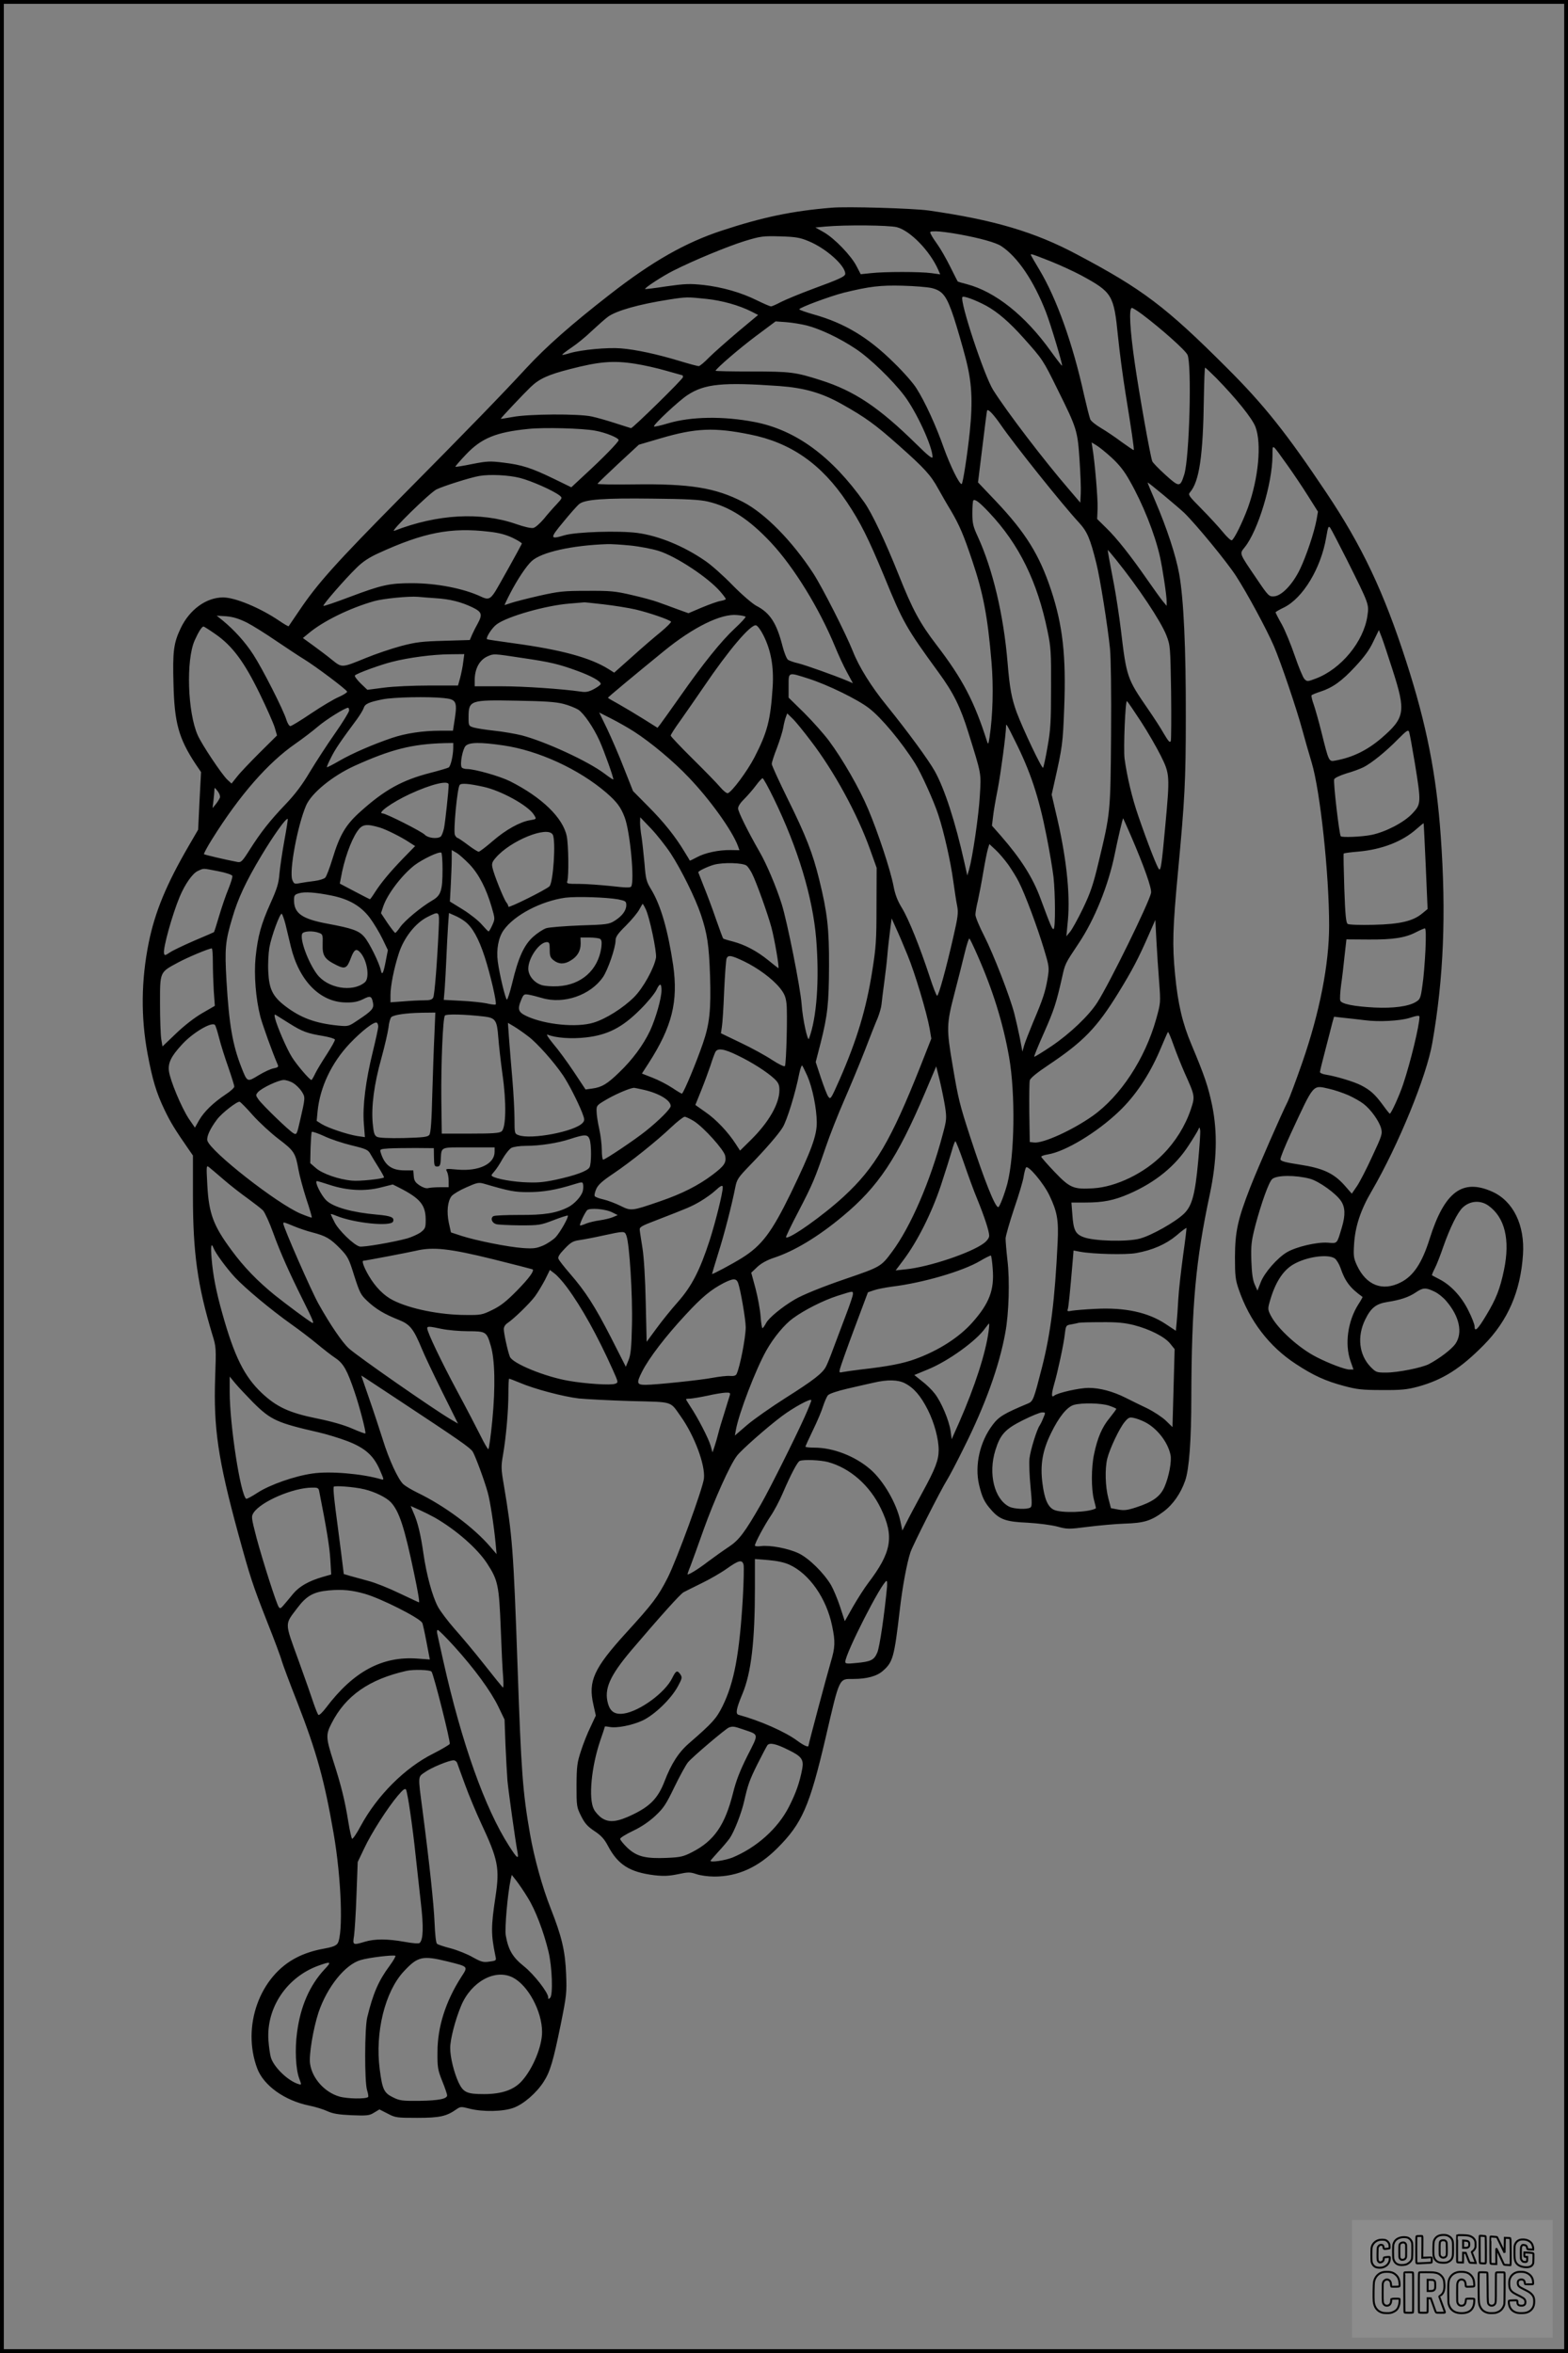 <?xml version="1.0" encoding="UTF-8"?>
<svg xmlns="http://www.w3.org/2000/svg" version="1.0" width="1024pt" height="1536pt" viewBox="0 0 1024 1536" preserveAspectRatio="xMidYMid meet">
  <rect x="0" y="0" width="1024" height="1536" fill="#808080" stroke="none"/>
  <g transform="translate(0.00 0.00) scale(1)">
    <g transform="translate(0,1536) scale(0.1,-0.1)" fill="#000000" stroke="none">
      <path d="M5430 14004 c-256 -21 -451 -62 -715 -149 -238 -78 -455 -201 -731 -416 -256 -199 -417 -342 -546 -481 -157 -170 -372 -392 -824 -848 -419 -424 -540 -558 -659 -735 -37 -55 -69 -102 -70 -103 -2 -2 -30 14 -62 36 -124 84 -287 152 -366 152 -110 0 -219 -79 -277 -201 -46 -97 -53 -150 -47 -363 6 -255 34 -356 144 -523 l36 -53 -10 -188 -9 -188 -61 -105 c-145 -249 -221 -431 -262 -634 -49 -243 -52 -485 -7 -725 32 -170 56 -251 111 -366 39 -81 67 -127 158 -258 l27 -39 0 -261 c0 -374 30 -587 126 -906 26 -83 26 -88 19 -285 -11 -326 19 -533 149 -1010 80 -292 95 -338 190 -580 47 -118 90 -233 96 -257 7 -24 52 -145 101 -269 127 -326 178 -511 238 -859 51 -295 63 -655 26 -716 -11 -16 -34 -25 -102 -37 -55 -10 -116 -30 -161 -53 -246 -121 -365 -452 -262 -727 42 -111 178 -209 339 -242 41 -8 95 -25 120 -37 36 -16 71 -22 158 -26 101 -4 116 -2 146 17 l35 21 53 -27 c51 -27 60 -28 194 -28 147 0 191 10 256 56 26 18 31 18 85 4 86 -22 221 -20 289 6 65 24 149 97 195 169 43 66 63 136 112 375 38 189 40 207 35 330 -6 149 -28 243 -101 428 -54 136 -108 331 -135 487 -47 270 -57 397 -81 1090 -27 770 -34 853 -90 1188 -18 104 -18 121 -5 195 20 116 35 286 35 400 0 53 2 97 5 97 3 0 33 -11 66 -25 100 -43 288 -92 389 -104 52 -5 207 -13 343 -17 278 -7 251 1 322 -99 90 -126 162 -319 152 -407 -8 -67 -177 -529 -237 -648 -63 -123 -95 -166 -273 -361 -209 -230 -247 -313 -212 -466 l16 -72 -34 -73 c-20 -40 -48 -111 -63 -158 -25 -76 -28 -99 -29 -225 0 -136 1 -142 30 -200 24 -48 42 -68 87 -98 44 -29 65 -52 89 -98 65 -122 141 -170 300 -190 62 -7 94 -6 154 6 70 15 81 15 123 1 25 -9 78 -16 117 -16 153 0 286 60 412 186 161 161 210 273 314 717 94 404 86 387 183 387 86 0 153 18 192 53 65 57 74 88 110 397 17 149 46 306 70 378 16 47 197 405 241 475 13 21 62 113 107 205 140 279 232 535 271 751 24 127 30 346 14 476 -7 61 -12 124 -12 141 1 17 26 105 56 195 31 90 59 184 62 209 4 25 11 51 15 58 11 22 116 -102 154 -183 50 -105 60 -159 53 -304 -18 -375 -45 -592 -102 -816 -54 -211 -58 -223 -92 -237 -156 -65 -191 -86 -231 -140 -83 -110 -118 -263 -88 -391 19 -80 35 -114 78 -162 55 -64 97 -79 238 -85 71 -4 155 -15 194 -25 66 -18 74 -18 200 -2 72 9 181 19 241 21 126 4 172 18 253 78 62 46 113 119 142 203 26 75 40 263 40 545 2 600 28 889 121 1325 46 219 51 401 15 579 -26 123 -48 190 -135 397 -59 139 -89 268 -107 457 -19 195 -16 300 20 682 43 459 50 584 50 1000 1 451 -14 771 -43 932 -22 123 -81 301 -156 476 -29 67 -52 122 -50 122 7 0 193 -155 239 -198 76 -74 278 -319 338 -412 72 -111 199 -346 247 -457 46 -107 149 -411 186 -548 15 -55 42 -151 61 -213 56 -186 114 -728 114 -1064 0 -253 -62 -568 -176 -896 -41 -118 -84 -232 -94 -252 -42 -83 -195 -433 -245 -560 -82 -211 -99 -289 -100 -455 0 -122 3 -149 24 -210 70 -206 200 -376 374 -489 114 -75 193 -111 313 -143 85 -23 120 -27 249 -27 127 -1 163 3 235 22 163 45 278 118 430 272 158 160 240 350 256 590 13 193 -64 350 -201 411 -195 87 -312 -1 -409 -309 -49 -156 -105 -241 -188 -283 -119 -61 -225 -20 -286 110 -22 48 -24 62 -19 140 7 114 42 222 115 346 174 299 359 751 396 968 74 423 91 843 55 1347 -28 401 -93 732 -225 1140 -147 456 -288 754 -523 1105 -259 387 -406 572 -650 815 -397 397 -549 512 -976 738 -279 149 -546 227 -971 288 -103 14 -532 27 -634 18z m427 -127 c88 -23 217 -156 271 -280 l12 -28 -57 8 c-73 10 -307 10 -395 0 l-67 -7 -27 52 c-35 69 -144 182 -214 222 l-55 31 65 6 c134 12 414 9 467 -4z m409 -47 c132 -24 237 -53 272 -76 107 -70 213 -226 293 -432 32 -83 110 -344 105 -349 -2 -2 -35 41 -74 95 -166 232 -362 388 -548 437 -32 8 -58 16 -59 17 -2 2 -24 46 -50 98 -26 52 -62 115 -80 140 -18 25 -38 55 -44 68 -11 21 -10 22 32 22 24 0 93 -9 153 -20z m-986 -44 c113 -46 240 -159 240 -213 0 -18 -38 -35 -212 -99 -84 -31 -177 -70 -207 -85 -30 -16 -59 -29 -66 -29 -7 0 -48 18 -91 39 -102 51 -227 87 -352 101 -87 9 -118 8 -238 -9 -76 -12 -139 -19 -141 -18 -6 7 116 86 184 120 134 68 358 160 468 194 103 31 117 33 230 30 102 -3 130 -8 185 -31z m1582 -132 c62 -25 151 -66 198 -91 204 -111 214 -127 241 -397 10 -100 32 -266 49 -371 39 -240 58 -369 54 -373 -1 -2 -36 22 -78 52 -41 31 -102 72 -136 92 -34 20 -65 45 -70 57 -5 12 -23 83 -40 157 -74 337 -179 630 -292 819 -64 108 -61 101 -50 101 6 0 61 -21 124 -46z m-779 -174 c74 -18 99 -51 146 -192 22 -68 56 -185 76 -262 42 -159 49 -280 28 -487 -15 -143 -45 -339 -53 -339 -16 0 -74 119 -116 235 -52 148 -123 302 -179 390 -20 33 -86 108 -146 166 -167 166 -324 260 -524 316 -52 15 -95 30 -95 34 0 11 202 86 293 109 165 40 236 49 382 45 77 -2 161 -9 188 -15z m358 -116 c76 -42 152 -108 244 -211 124 -139 126 -141 221 -334 127 -256 131 -268 144 -460 6 -90 10 -190 8 -222 l-3 -58 -76 89 c-163 189 -404 505 -493 646 -58 92 -219 577 -201 607 7 10 87 -20 156 -57z m-1829 45 c105 -11 214 -42 294 -82 l45 -23 -133 -111 c-73 -62 -158 -137 -188 -167 -30 -31 -60 -56 -67 -56 -7 0 -64 15 -126 34 -146 44 -283 74 -383 82 -87 7 -257 -9 -332 -31 -25 -8 -48 -13 -50 -11 -2 3 25 23 60 47 35 23 95 72 133 109 39 36 86 78 105 92 55 40 202 82 402 113 109 17 119 17 240 4z m2847 -101 c125 -94 281 -233 296 -264 29 -62 13 -671 -21 -781 -27 -85 -32 -85 -123 -3 -44 40 -83 80 -86 89 -13 33 -85 438 -114 639 -32 220 -40 362 -19 362 6 0 36 -19 67 -42z m-2189 -73 c88 -23 215 -83 318 -152 93 -61 241 -205 317 -305 81 -107 185 -334 185 -401 0 -15 -29 8 -107 85 -243 239 -403 346 -623 416 -166 53 -198 57 -452 57 -131 0 -237 2 -235 5 10 20 154 144 262 225 l130 97 70 -5 c39 -3 99 -13 135 -22z m-1120 -250 c52 -8 142 -28 200 -45 58 -16 106 -30 107 -30 2 0 3 -6 3 -12 0 -13 -327 -333 -339 -333 -3 1 -49 15 -101 32 -52 17 -122 37 -155 44 -83 19 -415 17 -517 -3 -43 -8 -78 -13 -78 -12 0 5 151 165 195 207 57 55 115 81 255 117 193 50 285 58 430 35z m3792 -92 c131 -134 236 -264 257 -320 41 -108 20 -334 -49 -526 -36 -98 -91 -209 -106 -214 -6 -2 -32 22 -58 54 -26 32 -88 99 -138 150 -85 86 -91 93 -76 110 60 70 85 237 90 615 2 109 5 198 8 198 3 0 35 -30 72 -67z m-2852 -53 c162 -12 275 -44 404 -116 157 -88 221 -134 376 -272 168 -149 208 -193 257 -282 20 -36 57 -101 84 -145 55 -94 82 -157 138 -324 72 -213 101 -364 126 -661 14 -162 9 -350 -13 -495 -7 -44 -9 -47 -16 -25 -83 261 -159 407 -330 630 -108 141 -156 229 -246 455 -90 225 -175 404 -225 475 -213 301 -448 473 -716 525 -207 40 -418 36 -568 -9 -46 -14 -87 -23 -90 -20 -8 9 163 169 219 205 112 74 232 85 600 59z m1447 -255 c86 -125 398 -516 509 -636 54 -59 73 -102 114 -267 24 -95 74 -409 89 -557 6 -59 9 -289 7 -560 -4 -513 -4 -510 -81 -831 -36 -151 -54 -203 -103 -305 -33 -68 -71 -137 -84 -152 l-24 -29 10 104 c16 179 -11 423 -80 709 l-26 112 17 76 c54 239 56 258 65 494 13 337 -10 537 -86 766 -76 229 -166 374 -360 579 l-117 123 28 227 c15 125 29 233 31 241 5 16 41 -22 91 -94z m-2652 -36 c69 -12 155 -47 155 -62 0 -12 -102 -117 -222 -227 l-87 -81 -113 55 c-146 71 -211 92 -330 106 -88 11 -106 10 -204 -9 -58 -12 -108 -20 -110 -18 -2 2 29 38 69 80 101 107 197 146 407 167 104 11 353 4 435 -11z m1012 -25 c267 -53 468 -193 634 -442 89 -133 140 -236 244 -486 122 -299 144 -337 354 -625 98 -134 143 -225 196 -396 85 -273 83 -259 74 -407 -7 -132 -48 -406 -70 -483 l-12 -40 -19 85 c-59 265 -130 483 -194 597 -41 73 -174 255 -314 428 -101 124 -181 253 -220 353 -45 113 -200 419 -260 511 -138 211 -314 390 -459 465 -179 92 -345 119 -709 114 -133 -2 -241 0 -240 4 2 4 63 63 136 131 l134 124 143 42 c228 67 350 72 582 25z m2362 -151 c49 -45 83 -87 119 -152 85 -149 163 -344 197 -494 17 -76 45 -259 44 -297 l0 -25 -25 30 c-14 17 -59 80 -101 140 -110 158 -199 271 -268 338 l-60 59 3 70 c2 62 -18 304 -34 396 l-5 34 31 -19 c17 -10 62 -46 99 -80z m1151 -53 c37 -52 97 -141 132 -197 l65 -103 -9 -52 c-15 -82 -66 -235 -108 -323 -48 -100 -121 -176 -171 -178 -31 -2 -37 3 -111 113 -119 175 -114 163 -79 208 87 108 180 416 181 597 1 81 -9 87 100 -65z m-5014 -80 c74 -19 215 -81 259 -115 18 -15 18 -16 -21 -58 -22 -23 -60 -66 -83 -95 -24 -28 -54 -55 -67 -58 -14 -4 -59 6 -113 25 -233 81 -515 65 -796 -44 -37 -14 229 246 275 270 42 21 221 78 280 88 68 12 192 6 266 -13z m1226 -154 c143 -33 270 -115 414 -269 149 -160 314 -427 419 -682 20 -49 54 -123 76 -163 l39 -72 -37 16 c-86 36 -272 102 -320 114 -28 6 -58 17 -67 23 -9 7 -25 47 -36 90 -38 149 -81 216 -170 262 -25 13 -94 72 -155 134 -60 62 -141 134 -180 160 -139 96 -302 163 -442 182 -122 16 -400 7 -476 -15 -97 -29 -98 -21 -8 87 44 54 91 107 104 117 37 30 161 39 477 35 221 -2 312 -7 362 -19z m1839 -73 c194 -206 314 -450 380 -773 22 -104 24 -139 23 -370 0 -219 -3 -274 -23 -385 -12 -71 -26 -133 -29 -137 -8 -8 -131 251 -173 363 -33 92 -45 155 -59 324 -26 312 -97 609 -194 821 -31 67 -36 87 -36 154 0 42 3 80 6 83 11 11 39 -10 105 -80z m2338 -313 c143 -287 142 -284 131 -360 -24 -168 -172 -348 -338 -410 -53 -20 -56 -20 -73 -3 -10 10 -38 78 -63 151 -25 73 -63 166 -85 206 -23 40 -41 76 -41 79 0 2 24 17 54 31 125 61 243 257 277 459 12 70 15 77 27 60 7 -10 57 -106 111 -213z m-5604 189 c64 -7 108 -19 153 -40 35 -17 62 -34 60 -38 -11 -24 -155 -283 -175 -314 -31 -48 -46 -54 -91 -32 -112 53 -289 88 -452 88 -146 0 -197 -11 -404 -89 -93 -35 -171 -62 -174 -59 -6 6 141 175 215 247 41 41 82 68 143 96 296 136 474 171 725 141z m921 -90 c60 -6 143 -22 185 -35 115 -36 325 -175 403 -266 20 -23 36 -45 36 -48 0 -4 -16 -10 -35 -13 -19 -3 -74 -23 -122 -43 l-87 -37 -75 27 c-42 16 -98 36 -126 46 -27 10 -104 31 -170 46 -107 25 -139 28 -290 27 -154 0 -183 -3 -313 -32 -78 -18 -161 -39 -184 -47 -22 -7 -42 -14 -43 -14 -1 0 15 35 37 77 46 89 105 178 140 210 62 58 261 103 494 111 22 1 90 -3 150 -9z m3171 -91 c149 -185 294 -403 330 -495 26 -67 26 -74 31 -370 2 -166 1 -310 -2 -320 -6 -14 -15 -3 -45 47 -20 36 -67 108 -103 160 -138 200 -141 209 -178 519 -11 90 -31 221 -44 290 -30 157 -44 231 -41 231 1 0 24 -28 52 -62z m-4442 -253 c96 -6 168 -25 241 -60 61 -30 66 -46 34 -105 -11 -19 -27 -51 -36 -71 l-16 -37 -167 -5 c-143 -4 -182 -8 -281 -34 -63 -17 -167 -52 -230 -78 -159 -65 -156 -65 -221 -13 -29 24 -85 66 -122 93 l-69 50 34 28 c95 81 270 167 432 213 62 17 225 33 286 28 19 -2 71 -6 115 -9z m1096 -40 c69 -8 164 -23 211 -34 85 -20 217 -65 230 -79 3 -4 -26 -33 -65 -66 -40 -32 -125 -105 -189 -163 l-117 -104 -38 24 c-121 75 -310 126 -620 168 -93 13 -170 24 -172 26 -11 8 31 74 62 97 69 52 322 124 477 136 52 4 95 8 95 8 0 1 57 -5 126 -13z m928 -81 c3 -3 -29 -38 -71 -77 -89 -83 -205 -227 -359 -447 -60 -85 -117 -165 -127 -178 l-18 -23 -89 56 c-50 31 -123 75 -162 97 -40 22 -73 41 -73 43 0 4 177 151 366 305 191 156 374 246 478 235 27 -2 51 -7 55 -11z m-3257 -38 c39 -20 125 -74 192 -120 67 -45 148 -99 181 -119 74 -45 278 -198 282 -212 1 -5 -23 -21 -55 -35 -31 -13 -113 -62 -180 -107 -68 -46 -129 -83 -136 -83 -7 0 -18 18 -25 39 -18 63 -158 338 -217 428 -53 82 -123 159 -199 222 l-40 32 63 -4 c45 -4 81 -15 134 -41z m3374 -84 c49 -98 68 -204 60 -336 -14 -216 -34 -295 -119 -460 -48 -92 -147 -225 -174 -234 -7 -2 -30 16 -50 40 -20 24 -101 107 -180 185 -79 78 -143 146 -143 151 0 6 28 50 63 98 35 49 103 148 152 219 164 242 307 410 342 403 10 -2 31 -30 49 -66z m-3577 7 c109 -76 186 -180 286 -385 46 -94 90 -194 99 -223 l15 -52 -113 -112 c-62 -62 -129 -132 -148 -157 l-36 -45 -27 25 c-35 32 -168 231 -194 291 -66 149 -77 489 -20 618 25 56 47 91 58 91 4 0 40 -23 80 -51z m7686 -234 c87 -271 81 -310 -74 -444 -94 -80 -189 -126 -301 -146 -42 -8 -42 -8 -90 185 -17 69 -40 149 -50 179 -11 29 -17 57 -15 62 3 4 29 15 58 24 80 26 140 69 228 164 57 61 92 108 117 162 l37 76 18 -46 c10 -25 42 -123 72 -216z m-6070 53 c-3 -29 -13 -75 -20 -103 l-14 -50 -188 0 c-103 0 -237 -6 -296 -14 l-108 -14 -45 43 c-24 24 -41 47 -36 51 14 14 162 68 240 88 108 28 267 49 380 50 l94 1 -7 -52z m385 27 c184 -27 236 -39 362 -85 90 -33 152 -67 151 -85 0 -5 -20 -20 -44 -33 -33 -18 -54 -22 -84 -17 -126 18 -373 35 -522 35 l-173 0 0 39 c0 76 31 133 85 157 40 17 35 18 225 -11z m1870 -135 c125 -40 320 -135 395 -193 80 -61 212 -219 302 -362 39 -62 123 -248 151 -335 37 -112 81 -309 97 -429 9 -64 20 -138 26 -166 8 -43 5 -71 -26 -205 -46 -202 -95 -380 -105 -380 -5 0 -27 57 -50 128 -63 191 -135 371 -180 445 -29 47 -45 89 -55 144 -20 104 -101 349 -165 500 -57 136 -167 327 -257 448 -33 44 -105 125 -161 181 l-102 100 0 77 c0 92 -5 90 130 47z m-2381 -127 c80 -8 88 -23 71 -135 l-12 -78 -83 0 c-114 0 -226 -17 -315 -47 -124 -42 -260 -101 -343 -149 -43 -25 -80 -44 -82 -42 -2 2 10 30 27 63 27 55 65 110 169 250 20 28 40 60 44 73 8 27 34 39 125 57 70 14 298 19 399 8z m781 -38 c36 -9 79 -27 97 -38 37 -25 99 -116 138 -202 30 -66 95 -248 90 -253 -2 -2 -27 15 -56 37 -108 82 -389 211 -543 251 -41 10 -121 24 -178 30 -57 6 -118 16 -135 21 -32 10 -33 12 -33 64 0 114 7 117 315 111 184 -3 255 -8 305 -21z m3771 -115 c45 -69 103 -170 130 -224 59 -119 59 -130 29 -457 -23 -250 -29 -291 -40 -284 -11 6 -77 176 -135 345 -41 117 -75 260 -91 378 -8 65 5 387 16 375 5 -4 46 -64 91 -133z m-5171 72 c0 -9 -42 -78 -94 -152 -52 -74 -125 -187 -163 -250 -48 -81 -94 -143 -158 -210 -105 -110 -162 -183 -235 -298 -48 -76 -56 -83 -79 -79 -84 16 -214 47 -219 51 -2 3 21 47 53 98 180 288 365 499 544 623 46 32 112 82 147 112 55 47 176 122 197 123 4 0 7 -8 7 -18z m1858 -136 c111 -71 261 -196 361 -302 138 -144 282 -345 320 -446 l10 -28 -58 1 c-78 1 -167 -18 -220 -47 -24 -13 -45 -23 -46 -22 -1 2 -16 28 -35 58 -60 100 -136 195 -237 296 l-99 100 -59 149 c-32 83 -82 198 -110 257 l-52 107 79 -40 c43 -22 109 -59 146 -83z m1156 -61 c153 -199 305 -478 388 -710 l43 -120 -1 -250 c0 -224 -3 -268 -28 -425 -39 -247 -100 -449 -212 -705 -59 -133 -60 -134 -76 -112 -7 10 -28 64 -47 121 l-34 103 32 124 c46 182 54 260 55 504 1 242 -11 348 -64 563 -42 171 -86 285 -206 527 -57 116 -104 218 -104 228 0 10 15 57 34 105 18 48 37 108 41 132 4 25 12 56 17 69 l9 24 35 -34 c19 -18 72 -83 118 -144z m1334 0 c101 -201 156 -366 206 -620 20 -99 40 -220 46 -270 12 -112 13 -332 1 -339 -9 -6 -20 21 -86 199 -50 136 -128 259 -258 408 l-59 67 7 58 c3 31 17 113 31 182 20 105 54 359 54 409 0 21 4 15 58 -94z m2612 -148 c42 -259 41 -266 -17 -328 -54 -58 -174 -120 -266 -139 -64 -13 -192 -18 -201 -9 -10 10 -50 355 -43 372 3 9 38 25 79 38 40 11 91 30 113 41 54 28 146 102 225 183 55 55 66 63 72 48 4 -10 21 -103 38 -206z m-6280 101 c-1 -53 -17 -120 -30 -128 -7 -4 -60 -20 -119 -35 -183 -47 -298 -110 -455 -251 -98 -87 -137 -152 -186 -314 -18 -58 -38 -111 -46 -119 -7 -8 -39 -18 -71 -22 -32 -4 -75 -10 -95 -14 -35 -7 -38 -5 -49 21 -22 56 34 356 90 486 35 81 172 193 317 259 239 108 375 142 587 148 l57 1 0 -32z m327 16 c229 -33 494 -155 673 -309 69 -60 95 -95 120 -162 35 -94 65 -414 42 -450 -5 -9 -37 -8 -132 3 -69 7 -162 14 -208 14 -77 0 -83 1 -77 19 10 34 8 235 -4 293 -25 120 -162 253 -370 358 -66 33 -231 80 -282 80 -15 0 -31 5 -34 11 -13 20 6 120 26 140 24 24 96 25 246 3z m1766 -346 c158 -325 254 -643 277 -915 22 -269 4 -518 -47 -653 -8 -23 -41 125 -48 225 -8 108 -94 539 -130 653 -35 112 -100 265 -145 342 -74 129 -140 261 -140 283 0 14 17 39 41 62 22 22 56 61 76 88 19 26 39 47 43 47 5 0 38 -60 73 -132z m-2123 90 c0 -39 -22 -240 -30 -283 -6 -27 -16 -53 -23 -57 -25 -16 -83 -8 -103 13 -18 20 -253 139 -275 139 -40 0 60 72 176 126 140 65 255 93 255 62z m227 -14 c115 -25 289 -121 328 -180 20 -31 20 -31 -22 -38 -66 -10 -161 -63 -245 -136 -44 -38 -86 -70 -92 -70 -6 0 -38 20 -71 45 -33 25 -63 45 -67 45 -4 0 -12 9 -17 19 -12 21 15 308 31 327 10 13 59 9 155 -12z m-1721 -71 c-4 -10 -16 -29 -27 -43 l-21 -25 6 49 c3 27 6 58 6 69 0 18 2 17 21 -7 12 -15 18 -33 15 -43z m421 -280 c-14 -76 -28 -173 -32 -215 -5 -64 -15 -97 -59 -195 -61 -136 -82 -212 -97 -353 -11 -114 1 -267 31 -386 15 -56 78 -232 114 -315 6 -13 0 -18 -27 -23 -19 -3 -63 -24 -98 -45 -75 -46 -74 -46 -112 50 -59 150 -81 282 -98 567 -12 211 -8 257 38 410 36 125 90 240 189 405 81 135 163 250 173 241 2 -2 -8 -65 -22 -141z m2523 -84 c68 -104 161 -291 197 -399 42 -126 53 -197 60 -400 7 -223 -3 -315 -47 -442 -42 -122 -119 -308 -136 -327 -2 -2 -30 15 -63 37 -33 22 -91 52 -130 67 l-69 27 44 68 c153 238 194 402 160 640 -34 227 -80 389 -143 493 -32 52 -36 68 -44 170 -6 62 -14 139 -19 172 -6 33 -10 76 -10 95 l1 35 70 -73 c38 -40 96 -113 129 -163z m3003 121 c88 -204 140 -350 134 -379 -13 -64 -271 -590 -351 -715 -55 -86 -178 -203 -299 -285 -60 -40 -110 -71 -113 -69 -2 3 27 74 65 159 65 147 79 191 117 359 20 90 19 88 107 220 105 156 196 382 237 585 18 90 52 236 55 233 1 -2 23 -50 48 -108z m1928 -205 l12 -279 -34 -28 c-61 -51 -145 -71 -319 -75 -87 -2 -161 0 -169 6 -11 7 -16 60 -22 232 -4 123 -6 225 -4 227 2 3 46 9 97 13 154 14 287 66 378 147 25 22 46 39 47 38 1 0 7 -127 14 -281z m-6831 253 c43 -13 141 -62 192 -96 l39 -25 -79 -81 c-84 -87 -142 -156 -185 -223 -15 -24 -29 -43 -31 -43 -2 0 -47 23 -100 51 l-97 51 7 36 c20 116 64 242 107 305 32 47 58 51 147 25z m1130 -47 c21 -40 3 -313 -22 -337 -26 -24 -268 -144 -268 -133 0 7 -6 20 -13 28 -16 19 -82 182 -91 227 -6 25 -2 38 20 63 95 113 341 213 374 152z m2975 -196 c23 -33 54 -83 68 -111 42 -82 122 -298 163 -434 37 -123 37 -125 25 -200 -15 -85 -29 -130 -95 -285 -25 -60 -51 -127 -58 -150 l-11 -40 -17 90 c-10 50 -26 119 -35 155 -29 114 -137 391 -197 509 -32 62 -58 125 -58 140 0 14 7 55 16 91 8 36 24 119 35 185 11 66 25 135 30 152 l10 33 41 -38 c22 -20 59 -64 83 -97z m-3519 3 c61 -64 110 -159 145 -280 22 -75 22 -77 4 -117 -10 -23 -21 -41 -24 -41 -4 0 -23 20 -44 44 -20 24 -75 68 -123 98 l-86 53 6 110 c3 61 6 136 6 168 l0 58 31 -18 c17 -10 55 -44 85 -75z m-176 -31 c0 -141 -10 -172 -67 -205 -75 -44 -179 -131 -209 -173 -14 -21 -30 -39 -33 -39 -3 0 -26 29 -50 64 l-43 65 15 45 c28 81 121 203 204 268 53 40 160 91 175 82 4 -3 8 -51 8 -107z m1986 22 c9 -7 24 -30 35 -51 29 -57 102 -261 127 -353 20 -75 53 -265 45 -265 -1 0 -31 23 -65 51 -75 61 -153 102 -232 123 -32 8 -60 17 -63 19 -3 3 -24 61 -48 129 -23 68 -59 163 -79 212 -20 50 -36 91 -36 92 0 8 60 37 102 49 61 17 191 13 214 -6z m-3452 -36 c49 -9 90 -23 93 -30 3 -7 -9 -45 -25 -85 -17 -40 -44 -120 -61 -177 -17 -58 -32 -105 -34 -106 -1 -1 -58 -26 -127 -55 -69 -30 -141 -64 -160 -77 -32 -21 -35 -22 -39 -6 -7 34 53 250 102 368 35 84 85 155 120 170 40 18 27 18 131 -2z m741 -159 c114 -23 191 -68 249 -144 27 -36 64 -98 84 -139 l35 -73 -13 -67 c-16 -85 -25 -102 -33 -65 -10 48 -76 182 -108 218 -35 41 -78 56 -239 86 -168 31 -220 68 -220 154 0 31 4 37 33 45 36 11 108 6 212 -15z m1873 -25 c48 -10 52 -13 52 -38 0 -35 -28 -72 -78 -103 -34 -21 -52 -24 -222 -29 -102 -4 -202 -12 -222 -18 -20 -6 -59 -32 -86 -56 -60 -54 -97 -135 -137 -302 -15 -62 -31 -111 -35 -108 -10 6 -48 164 -59 247 -11 79 4 158 38 206 70 99 245 190 403 212 73 9 269 3 346 -11z m177 -60 c26 -48 75 -284 69 -321 -13 -70 -84 -198 -143 -257 -71 -71 -187 -144 -266 -167 -109 -33 -312 -13 -432 41 -59 27 -66 45 -38 111 14 33 18 36 47 31 18 -3 58 -13 88 -22 141 -42 316 18 398 137 32 47 82 192 82 239 0 23 14 44 68 97 37 37 76 84 87 105 11 20 21 37 22 37 1 0 10 -14 18 -31z m-2351 -101 c8 -35 24 -100 35 -146 54 -225 192 -365 361 -366 48 -1 77 5 110 21 49 25 57 22 66 -24 7 -36 -7 -52 -101 -114 -58 -39 -60 -40 -125 -34 -151 15 -246 50 -348 128 -81 62 -105 111 -110 223 -3 51 1 122 7 158 13 74 70 228 81 221 4 -3 15 -33 24 -67z m1001 -30 c-10 -221 -27 -434 -36 -450 -7 -14 -22 -18 -62 -18 -29 0 -89 -3 -134 -7 l-83 -6 0 46 c0 60 22 173 54 272 33 103 108 199 187 239 80 40 79 41 74 -76z m171 47 c49 -37 90 -111 129 -230 37 -114 81 -303 72 -312 -3 -3 -30 0 -59 7 -29 6 -104 14 -167 17 l-113 6 6 71 c3 39 8 130 11 201 3 72 8 167 11 212 l6 83 36 -16 c20 -8 50 -25 68 -39z m2890 -218 c49 -118 126 -376 145 -481 l11 -66 -72 -183 c-191 -481 -295 -659 -499 -847 -134 -124 -360 -284 -378 -267 -2 3 34 79 81 168 95 183 107 213 178 419 27 80 81 216 119 303 38 87 99 233 135 325 35 92 74 190 86 217 11 28 23 68 25 90 2 22 10 87 18 145 8 58 17 137 20 175 3 39 11 108 17 155 l11 85 29 -65 c17 -36 50 -114 74 -173z m1644 -178 c10 -135 10 -135 -20 -243 -73 -259 -233 -502 -415 -631 -132 -93 -323 -180 -382 -173 l-28 3 -3 190 c-1 105 0 200 3 212 3 15 46 50 124 102 227 152 314 242 454 469 91 148 130 222 198 377 l44 100 7 -135 c4 -74 12 -196 18 -271z m1739 209 c-4 -79 -12 -183 -20 -232 -11 -81 -15 -90 -42 -106 -48 -30 -149 -43 -271 -37 -133 7 -215 23 -223 45 -4 8 -1 54 5 101 7 47 17 134 23 193 l12 106 146 -1 c160 -1 239 11 311 49 25 13 50 23 55 24 7 0 8 -50 4 -142z m-7225 112 c23 -8 25 -13 23 -74 -2 -75 12 -97 90 -136 57 -28 69 -22 95 48 21 55 35 63 61 34 45 -50 63 -165 30 -194 -80 -68 -245 -40 -314 54 -57 78 -111 223 -96 262 7 18 70 22 111 6z m1835 -39 c10 -7 12 -21 8 -56 -21 -147 -130 -245 -284 -253 -39 -2 -87 1 -107 8 -49 16 -86 62 -86 107 0 69 72 173 121 173 16 0 19 -7 19 -49 0 -42 4 -53 26 -70 33 -26 70 -27 111 -1 44 26 65 63 65 110 l-1 40 57 0 c31 0 63 -4 71 -9z m2464 -106 c101 -228 168 -444 207 -666 42 -240 36 -639 -11 -824 -18 -68 -51 -155 -60 -155 -21 0 -91 177 -182 455 -70 215 -79 251 -116 471 -41 240 -40 269 13 472 24 92 54 211 67 265 13 53 26 94 30 90 5 -5 28 -53 52 -108z m-4993 -47 c0 -51 3 -136 6 -188 l7 -96 -83 -48 c-50 -29 -117 -81 -171 -133 l-88 -84 -8 48 c-4 26 -8 130 -8 230 0 212 -3 205 118 270 63 34 199 91 220 92 4 1 7 -41 7 -91z m3468 7 c90 -43 186 -114 234 -173 29 -36 39 -58 44 -101 8 -62 -1 -394 -10 -410 -4 -6 -39 11 -84 40 -42 28 -135 79 -205 112 l-129 62 6 40 c4 22 11 128 15 235 5 107 12 203 16 213 10 25 31 21 113 -18z m-538 -189 c0 -53 -38 -185 -75 -265 -45 -94 -114 -188 -202 -272 -77 -75 -114 -97 -176 -105 l-43 -6 -77 116 c-42 63 -102 145 -134 182 -32 39 -48 64 -37 60 54 -22 157 -29 252 -18 141 16 236 65 352 181 48 47 95 105 106 127 22 48 34 48 34 0z m-1483 -288 c-4 -79 -10 -255 -14 -391 -4 -174 -10 -253 -19 -265 -11 -14 -35 -17 -167 -21 -99 -2 -162 1 -175 8 -17 9 -22 25 -28 88 -10 111 9 255 56 423 22 80 43 171 47 202 3 32 12 63 19 69 19 15 97 26 198 28 l89 1 -6 -142z m-947 71 c84 -53 117 -65 221 -82 40 -7 74 -17 76 -23 2 -6 -22 -48 -52 -95 -30 -46 -65 -103 -76 -126 -11 -24 -23 -43 -25 -43 -12 0 -98 101 -128 150 -34 54 -96 198 -110 253 -5 22 -4 27 6 21 7 -4 47 -29 88 -55z m1274 45 c71 -9 82 -24 90 -135 4 -52 16 -159 27 -239 27 -186 24 -354 -6 -376 -14 -11 -61 -14 -204 -14 l-186 0 -3 228 c-2 233 10 521 23 542 7 12 131 9 259 -6z m6106 -1 c0 -56 -58 -295 -106 -439 -24 -73 -79 -194 -88 -194 -2 0 -23 26 -46 58 -51 69 -81 96 -141 127 -46 24 -163 59 -231 70 -21 3 -38 11 -38 17 0 6 16 72 36 147 19 75 40 153 45 175 l11 39 61 -7 c34 -3 98 -11 142 -16 89 -12 229 -4 290 15 48 16 65 17 65 8z m-6800 -65 c0 -11 -16 -84 -35 -162 -47 -190 -68 -357 -59 -470 l7 -89 -49 7 c-64 10 -190 52 -233 78 l-33 21 6 63 c16 158 91 316 210 442 80 84 161 146 177 136 5 -3 9 -14 9 -26z m-1039 -74 c11 -44 38 -129 60 -191 21 -61 39 -118 39 -126 0 -8 -25 -31 -56 -51 -81 -54 -142 -113 -174 -169 l-27 -48 -40 58 c-49 75 -122 250 -130 312 -6 53 14 95 84 171 68 76 193 151 216 130 5 -4 17 -43 28 -86z m2021 9 c58 -44 167 -167 225 -253 36 -53 95 -169 124 -241 18 -47 18 -53 4 -69 -51 -57 -338 -111 -419 -80 -25 9 -26 12 -26 103 0 51 -6 169 -14 262 -8 94 -18 215 -22 269 l-7 99 39 -23 c22 -13 65 -43 96 -67z m4285 -238 c68 -151 68 -152 39 -239 -36 -106 -99 -208 -181 -291 -120 -123 -306 -213 -455 -222 -130 -8 -153 2 -254 108 -47 49 -86 94 -86 98 0 5 19 11 42 15 115 18 323 144 466 281 106 101 195 234 263 390 28 66 53 124 56 128 3 4 19 -34 37 -85 18 -51 51 -133 73 -183z m-2919 115 c92 -44 191 -107 240 -153 26 -25 32 -39 32 -73 0 -89 -69 -210 -188 -327 l-69 -68 -28 43 c-51 79 -128 160 -196 207 l-68 48 38 94 c21 52 48 126 61 164 12 39 27 78 32 88 14 27 57 21 146 -23z m455 -135 c33 -76 60 -210 61 -300 1 -88 -35 -185 -170 -465 -124 -254 -189 -341 -319 -422 -59 -37 -195 -110 -195 -104 0 2 18 62 40 133 41 129 89 317 111 428 11 57 17 66 103 155 96 99 181 197 207 240 28 44 84 226 109 354 7 32 15 54 19 50 4 -5 19 -36 34 -69z m899 -200 c11 -75 10 -86 -16 -182 -80 -303 -208 -600 -330 -764 -72 -97 -75 -99 -300 -176 -153 -52 -286 -106 -336 -136 -82 -48 -168 -119 -186 -152 -10 -19 -21 -35 -25 -35 -3 0 -9 35 -12 78 -3 42 -18 124 -33 181 l-28 103 40 38 c26 24 64 45 110 60 133 44 289 138 449 272 231 192 354 377 536 805 l73 172 23 -92 c12 -51 28 -128 35 -172z m-4256 154 c18 -11 43 -36 55 -55 23 -38 24 -35 -12 -191 -20 -88 -22 -92 -42 -81 -27 14 -203 184 -229 221 -19 27 -19 29 -3 48 26 28 134 79 168 79 16 0 45 -9 63 -21z m6891 -79 c35 -16 79 -41 98 -56 47 -36 100 -110 114 -158 10 -37 7 -47 -58 -186 -37 -81 -82 -168 -100 -194 l-33 -48 -49 56 c-71 79 -143 111 -294 134 -92 14 -121 22 -123 34 -2 8 29 85 68 169 153 329 141 316 248 292 37 -8 95 -28 129 -43z m-4599 35 c98 -23 172 -68 172 -105 0 -18 -76 -94 -165 -165 -69 -55 -262 -185 -276 -185 -5 0 -9 29 -9 64 0 36 -8 98 -17 138 -9 40 -17 91 -17 113 -1 39 0 40 74 83 61 34 141 68 170 71 3 0 33 -6 68 -14z m-2557 -165 c41 -46 117 -116 168 -155 102 -77 111 -92 130 -200 7 -39 30 -124 51 -190 22 -65 38 -121 36 -123 -2 -2 -35 10 -74 26 -156 67 -590 407 -608 477 -6 25 19 79 63 137 31 42 132 120 148 116 6 -2 45 -41 86 -88z m2880 -38 c66 -42 197 -188 205 -227 8 -45 -5 -65 -83 -124 -93 -70 -200 -124 -340 -172 -188 -65 -191 -65 -260 -31 -32 16 -82 35 -111 42 -28 6 -55 16 -58 22 -4 5 1 26 10 47 13 28 40 52 110 99 113 76 282 211 379 303 39 37 79 68 88 69 8 0 35 -13 60 -28z m3294 -261 c-20 -217 -40 -292 -92 -343 -55 -54 -213 -143 -288 -163 -83 -23 -306 -17 -371 10 -52 20 -64 47 -71 148 l-6 77 90 0 c118 0 188 14 287 57 172 75 302 181 390 318 29 44 56 89 61 100 8 19 9 19 13 -4 2 -13 -4 -103 -13 -200z m-5528 102 c95 -23 107 -29 122 -56 9 -16 33 -56 54 -89 21 -33 36 -62 35 -64 -11 -10 -161 -26 -209 -21 -85 7 -194 45 -236 82 l-37 32 2 98 c2 54 5 102 8 106 2 4 38 -8 80 -27 41 -20 123 -47 181 -61z m1553 41 c13 -33 13 -160 0 -184 -13 -24 -91 -53 -220 -81 -87 -18 -123 -21 -215 -16 -98 6 -205 29 -205 45 0 3 9 15 19 26 11 12 35 48 53 81 19 33 45 65 58 72 14 7 55 13 92 13 95 0 210 18 292 45 95 31 114 31 126 -1z m2445 -156 c27 -79 66 -186 88 -238 46 -113 77 -207 77 -237 0 -13 -13 -32 -34 -48 -83 -63 -359 -156 -512 -171 l-65 -7 49 65 c93 123 186 309 246 488 30 91 62 193 72 228 9 34 20 62 23 62 4 0 29 -64 56 -142z m-3461 37 c1 -53 3 -60 21 -60 16 0 21 8 23 40 6 92 -9 85 182 85 l170 0 0 -29 c0 -79 -102 -128 -242 -116 -78 7 -80 7 -69 -13 6 -11 11 -39 11 -61 l0 -41 -57 0 c-32 0 -67 -3 -78 -6 -12 -3 -34 4 -55 18 -28 19 -36 31 -38 61 l-3 37 -57 0 c-85 0 -131 34 -156 117 -7 21 -3 22 51 26 32 2 112 3 177 3 l119 -1 1 -60z m-1369 -149 c44 -38 114 -92 155 -121 41 -30 85 -64 98 -77 12 -14 42 -79 66 -146 47 -130 106 -261 193 -436 67 -134 78 -160 60 -150 -31 18 -160 114 -242 179 -111 90 -203 184 -284 295 -117 158 -147 237 -157 422 -7 129 -7 133 12 118 10 -8 55 -46 99 -84z m7091 9 c59 -17 168 -95 201 -144 28 -41 30 -92 7 -170 -34 -114 -28 -108 -93 -103 -70 5 -204 -26 -266 -62 -63 -37 -148 -134 -172 -197 l-21 -54 -18 40 c-13 29 -19 73 -22 155 -3 103 0 127 26 230 39 146 88 284 110 303 30 27 154 27 248 2z m-6399 -41 c111 -36 225 -42 328 -16 l80 20 40 -20 c140 -71 175 -114 175 -212 0 -50 -3 -57 -32 -80 -18 -13 -58 -31 -88 -40 -91 -25 -288 -59 -312 -53 -38 10 -137 106 -163 158 -14 27 -25 51 -25 53 0 3 16 -2 35 -10 116 -48 358 -73 372 -38 10 27 -13 37 -104 45 -161 14 -284 48 -331 92 -35 33 -81 127 -62 127 5 0 44 -12 87 -26z m1649 -39 c-9 -34 -53 -83 -95 -105 -79 -40 -158 -52 -321 -51 -85 0 -161 -3 -168 -8 -21 -13 -10 -44 18 -52 14 -4 84 -7 155 -8 125 0 134 1 220 34 49 19 91 32 93 30 8 -8 -50 -110 -80 -142 -17 -17 -54 -42 -82 -54 -43 -18 -62 -21 -132 -16 -97 7 -302 48 -399 79 l-70 23 -14 63 c-15 73 -8 140 18 174 11 13 54 39 96 57 72 32 81 34 119 23 164 -48 196 -54 286 -54 94 0 180 14 295 50 59 18 60 18 63 -1 2 -10 1 -29 -2 -42z m914 24 c0 -37 -47 -225 -85 -344 -65 -200 -118 -302 -209 -405 -42 -47 -104 -124 -139 -172 l-64 -87 -6 257 c-3 152 -12 296 -21 352 -8 52 -17 106 -18 119 -3 21 7 27 112 67 204 79 224 87 284 122 33 20 76 50 95 68 38 35 51 41 51 23z m5000 -119 c108 -77 143 -223 102 -420 -26 -125 -52 -190 -116 -296 -55 -92 -76 -112 -76 -73 0 13 -18 60 -41 105 -45 91 -115 166 -190 204 -24 12 -45 24 -47 25 -2 2 6 22 18 45 12 23 37 87 56 143 43 122 93 224 127 255 47 44 115 49 167 12z m-5720 -45 l34 -17 -33 -14 c-17 -7 -55 -16 -84 -20 -29 -4 -67 -13 -86 -20 -18 -8 -37 -14 -42 -14 -9 0 24 73 44 99 15 18 121 10 167 -14z m-2082 -89 c31 -13 86 -32 122 -41 88 -23 116 -39 180 -104 51 -53 58 -65 93 -178 36 -112 43 -126 86 -166 55 -52 112 -86 203 -122 76 -30 98 -58 153 -190 15 -38 75 -164 132 -279 l104 -209 -48 28 c-109 64 -603 407 -665 463 -42 38 -121 153 -198 291 -45 79 -230 501 -230 524 0 11 5 9 68 -17z m5808 -193 c-13 -98 -28 -225 -31 -283 -3 -58 -8 -128 -11 -156 l-5 -51 -65 43 c-115 77 -266 110 -459 100 -66 -3 -135 -9 -154 -12 -28 -6 -33 -4 -28 9 5 13 14 100 33 323 l5 61 42 -8 c85 -16 301 -21 366 -9 107 19 194 57 263 114 34 30 65 52 66 50 2 -1 -8 -83 -22 -181z m-3635 130 c20 -52 41 -392 36 -583 -3 -147 -8 -194 -22 -228 l-18 -44 -96 189 c-108 210 -166 300 -268 418 -38 44 -73 88 -76 98 -5 12 7 31 41 66 40 42 55 50 97 56 28 4 97 17 155 30 139 30 139 30 151 -2z m-2697 -79 c13 -35 85 -132 141 -193 69 -73 233 -210 368 -306 51 -36 126 -93 168 -128 41 -34 96 -77 122 -94 51 -35 75 -79 123 -221 32 -93 76 -263 70 -269 -2 -3 -41 12 -85 31 -52 23 -135 47 -229 66 -183 37 -265 75 -363 167 -114 108 -179 239 -258 522 -39 138 -60 245 -69 354 -7 81 -3 109 12 71z m1826 -74 c140 -35 257 -65 258 -66 13 -9 -22 -57 -101 -138 -71 -72 -108 -101 -162 -127 -65 -32 -76 -34 -170 -33 -172 0 -368 40 -478 96 -60 30 -115 86 -158 159 -33 56 -48 99 -36 99 12 0 295 54 342 65 113 27 221 15 505 -55z m3263 -63 c11 -138 -22 -225 -133 -350 -86 -97 -220 -183 -371 -238 -81 -30 -180 -49 -358 -69 -47 -6 -99 -13 -114 -16 -27 -6 -28 -5 -21 22 4 16 46 135 94 263 l88 235 38 13 c22 8 75 18 119 24 204 25 463 101 576 168 35 21 67 36 70 35 3 -2 9 -41 12 -87z m2234 68 c11 -8 28 -36 37 -61 30 -89 63 -132 144 -190 2 -1 -11 -24 -28 -50 -68 -108 -89 -257 -51 -367 l20 -57 -27 0 c-28 0 -132 39 -212 80 -116 58 -257 186 -301 272 -19 37 -20 45 -8 87 34 124 85 206 155 247 85 50 226 70 271 39z m-5017 -185 c99 -133 202 -320 301 -540 38 -85 38 -85 16 -93 -27 -11 -194 0 -302 19 -154 26 -367 113 -385 157 -13 30 -40 153 -40 181 0 14 10 30 24 39 43 29 145 128 180 175 19 26 48 75 66 109 l31 63 30 -23 c17 -12 52 -51 79 -87z m1120 26 c16 -44 50 -240 50 -291 -1 -70 -38 -261 -60 -305 -5 -10 -19 -14 -42 -12 -19 2 -70 -4 -114 -12 -76 -15 -375 -46 -438 -46 -58 0 -61 11 -23 86 45 89 153 230 284 371 109 118 166 164 248 207 63 32 83 32 95 2z m4547 -57 c24 -11 59 -39 78 -62 86 -100 109 -207 60 -279 -25 -36 -104 -96 -174 -133 -48 -24 -203 -55 -280 -55 -62 0 -66 2 -102 39 -74 78 -87 197 -34 306 38 78 71 104 146 116 84 13 139 31 186 63 46 31 64 32 120 5z m-3797 -17 c0 -10 -21 -72 -46 -137 -25 -66 -61 -163 -81 -215 -19 -52 -41 -107 -49 -121 -22 -43 -81 -89 -263 -204 -96 -61 -210 -141 -253 -178 l-79 -68 7 38 c19 107 130 396 199 518 48 85 118 169 173 209 75 55 198 117 291 147 105 33 101 33 101 11z m1835 -202 c104 -27 201 -76 237 -121 l29 -36 -7 -255 -7 -254 -43 42 c-24 23 -79 59 -121 80 -43 20 -107 52 -143 70 -82 41 -167 64 -241 64 -60 0 -203 -32 -225 -51 -19 -16 -18 12 1 78 22 75 62 259 69 325 7 57 8 57 44 63 20 4 42 8 47 10 6 2 71 4 146 4 105 1 153 -4 214 -19z m-949 -41 c-19 -143 -90 -361 -192 -594 l-49 -110 -7 53 c-10 70 -61 190 -103 244 -18 24 -56 61 -84 82 l-50 40 92 38 c131 54 314 186 371 268 12 16 23 30 25 30 2 0 1 -23 -3 -51z m-3571 16 c39 -8 115 -15 171 -15 118 0 122 -3 149 -95 27 -91 31 -269 10 -487 -10 -104 -22 -188 -26 -188 -4 0 -27 39 -51 88 -24 48 -92 179 -153 292 -103 192 -195 384 -195 409 0 14 11 14 95 -4z m-275 -469 c388 -256 460 -306 477 -332 16 -26 75 -183 98 -266 15 -52 40 -213 51 -328 l7 -75 -43 50 c-108 125 -296 265 -474 351 -39 19 -80 44 -92 55 -35 33 -94 161 -135 294 -21 66 -60 185 -88 265 -28 80 -50 146 -51 148 0 4 -29 22 250 -162z m-956 -12 c115 -114 155 -132 426 -194 52 -12 138 -38 190 -58 116 -45 171 -95 212 -191 27 -63 27 -63 5 -57 -123 36 -335 54 -447 37 -115 -16 -277 -73 -356 -124 -38 -25 -72 -43 -76 -41 -37 23 -108 482 -108 698 l0 100 37 -45 c20 -24 73 -80 117 -125z m4256 126 c58 -30 103 -82 149 -173 42 -83 71 -189 71 -263 0 -65 -22 -123 -106 -276 -43 -79 -90 -167 -104 -196 l-27 -53 -13 61 c-25 117 -111 265 -197 339 -100 86 -242 141 -365 141 -32 0 -58 3 -58 6 0 4 22 52 49 108 27 55 57 126 66 156 10 30 24 63 32 72 9 10 61 28 127 43 61 14 138 32 171 39 89 21 159 20 205 -4z m-1145 -82 c-4 -13 -20 -63 -35 -113 -16 -49 -34 -110 -40 -135 -6 -25 -17 -62 -24 -83 l-13 -38 -12 43 c-14 49 -86 187 -131 254 -16 25 -30 47 -30 50 0 2 12 4 28 4 15 1 65 9 112 19 47 11 100 19 118 20 30 1 33 -1 27 -21z m490 -137 c-61 -136 -226 -466 -283 -566 -108 -189 -146 -239 -213 -283 -35 -23 -95 -66 -134 -95 -66 -51 -135 -93 -135 -83 0 3 8 27 19 53 10 26 49 133 86 238 68 190 172 423 217 481 28 38 194 184 292 258 76 57 189 119 194 106 2 -4 -18 -53 -43 -109z m1988 73 c26 -9 47 -18 47 -21 0 -3 -20 -30 -44 -60 -49 -59 -79 -129 -101 -235 -19 -88 -19 -228 -1 -298 8 -30 14 -55 13 -56 -44 -27 -230 -33 -276 -9 -38 19 -60 69 -73 170 -16 121 -1 214 56 330 51 105 104 171 149 184 53 15 179 12 230 -5z m-430 -81 c-8 -21 -19 -42 -23 -48 -18 -23 -61 -162 -67 -216 -3 -32 0 -115 7 -185 10 -106 10 -128 -1 -135 -22 -14 -108 -10 -139 6 -97 50 -137 215 -90 367 32 104 64 139 180 197 56 28 112 51 125 51 24 0 24 0 8 -37z m662 -25 c80 -40 151 -130 169 -215 9 -41 -10 -142 -39 -209 -28 -64 -78 -99 -186 -134 -58 -19 -79 -21 -117 -14 l-47 9 -17 65 c-20 76 -23 192 -7 258 16 65 80 200 114 240 24 29 32 32 59 26 17 -3 49 -15 71 -26z m-2068 -262 c144 -39 273 -152 346 -304 88 -182 70 -285 -84 -487 -25 -33 -69 -102 -99 -154 l-53 -94 -31 95 c-17 51 -44 115 -59 141 -48 80 -143 174 -211 207 -67 32 -187 55 -248 47 -21 -3 -38 -1 -38 4 0 17 62 132 103 193 22 32 57 98 78 147 55 128 97 206 111 212 26 11 135 6 185 -7z m-3027 -178 c70 -17 142 -53 172 -84 55 -59 89 -163 152 -464 26 -123 37 -190 32 -190 -2 0 -59 27 -127 59 -68 33 -160 70 -204 81 -44 12 -98 27 -120 33 l-40 12 -8 65 c-4 36 -19 148 -32 250 -23 171 -29 231 -26 254 1 10 136 0 201 -16z m-296 -10 c49 -247 68 -364 73 -446 l6 -100 -59 -17 c-88 -26 -148 -60 -188 -107 -19 -24 -47 -56 -61 -73 -21 -25 -26 -28 -35 -15 -16 24 -105 303 -145 452 -34 132 -35 138 -19 163 48 73 257 163 381 164 36 1 43 -2 47 -21z m756 -175 c139 -80 277 -201 341 -299 71 -109 78 -143 89 -421 5 -137 12 -282 16 -323 3 -46 2 -71 -3 -65 -6 6 -62 75 -125 155 -63 80 -150 183 -192 230 -41 47 -89 110 -106 141 -37 69 -75 210 -95 349 -17 120 -37 205 -65 266 l-18 43 56 -25 c31 -14 77 -37 102 -51z m2315 -307 c130 -59 242 -219 279 -399 22 -104 20 -141 -9 -238 -24 -81 -145 -534 -145 -544 0 -13 -27 -2 -71 30 -80 60 -246 133 -386 171 -21 6 -15 40 26 138 57 137 81 343 81 694 l0 185 88 -7 c57 -5 104 -15 137 -30z m-299 -1 c3 -14 1 -111 -5 -217 -22 -369 -57 -552 -132 -705 -41 -82 -64 -108 -217 -241 -71 -61 -118 -135 -163 -252 -41 -106 -92 -160 -204 -214 -102 -50 -157 -56 -205 -24 -19 13 -43 39 -52 58 -36 70 -16 277 42 448 17 48 30 89 30 91 0 2 13 1 29 -2 47 -10 149 10 218 42 79 38 185 140 230 223 28 51 29 59 16 78 -20 29 -29 25 -53 -24 -46 -95 -211 -216 -316 -232 -58 -8 -89 12 -104 67 -26 94 13 180 152 345 191 224 321 369 342 380 12 7 64 32 116 58 52 25 127 68 165 95 80 57 102 62 111 26z m937 -142 c-17 -179 -48 -395 -64 -431 -21 -49 -41 -59 -140 -68 -56 -6 -69 -4 -69 7 0 55 241 526 270 529 4 0 4 -17 3 -37z m-3408 -48 c106 -31 352 -155 372 -188 4 -6 16 -62 28 -125 l22 -115 -81 6 c-230 17 -418 -84 -597 -321 -22 -29 -44 -50 -49 -47 -5 3 -18 36 -31 73 -12 37 -57 166 -101 287 -91 251 -90 227 -5 340 59 78 105 104 204 113 88 8 151 2 238 -23z m581 -342 c134 -148 239 -292 288 -393 l41 -85 6 -165 c4 -91 10 -196 13 -235 8 -80 51 -386 64 -457 12 -60 2 -55 -53 31 -158 246 -310 672 -430 1208 -19 87 -38 168 -40 181 -3 12 -1 22 4 22 5 0 53 -48 107 -107z m-148 -165 c14 -17 125 -457 119 -472 -3 -6 -52 -35 -109 -64 -184 -92 -365 -273 -472 -471 -27 -51 -53 -88 -57 -84 -4 5 -15 53 -24 108 -22 138 -46 237 -99 401 -48 151 -49 170 -11 244 92 181 246 288 490 343 45 10 153 7 163 -5z m2034 -377 c107 -37 105 -23 29 -173 -49 -98 -74 -162 -94 -243 -53 -210 -123 -312 -268 -386 -57 -29 -75 -33 -163 -37 -139 -6 -197 8 -258 65 -26 25 -48 52 -48 59 0 7 37 30 83 52 53 25 104 59 145 97 55 51 71 75 126 189 35 72 75 145 89 162 31 37 245 218 267 227 25 9 34 8 92 -12z m296 -134 c87 -42 102 -63 91 -124 -17 -89 -41 -158 -87 -248 -72 -141 -210 -265 -369 -331 -48 -19 -143 -33 -143 -21 0 2 23 28 50 58 28 30 62 70 76 90 29 42 77 165 94 242 25 109 34 135 87 242 30 60 60 116 65 123 15 18 59 8 136 -31z m-2163 -84 c3 -10 27 -74 52 -143 25 -69 72 -181 104 -250 112 -239 123 -294 95 -480 -30 -199 -30 -246 -1 -387 7 -31 7 -32 -38 -38 -40 -6 -53 -3 -109 28 -34 20 -99 46 -143 58 -44 11 -85 25 -91 30 -7 6 -13 61 -16 137 -5 121 -34 393 -79 737 -30 228 -31 214 17 247 40 29 154 76 185 77 9 1 20 -7 24 -16z m-306 -324 c11 -74 27 -199 35 -279 9 -80 24 -219 34 -308 19 -161 16 -242 -7 -265 -6 -6 -44 -3 -99 7 -112 20 -194 20 -258 1 -80 -24 -82 -23 -72 38 4 28 12 149 16 267 l8 215 42 88 c47 101 154 267 220 345 35 41 47 50 54 39 4 -8 17 -75 27 -148z m767 -556 c50 -79 104 -221 136 -353 24 -100 30 -281 11 -301 -11 -11 -13 -10 -13 2 0 32 -92 150 -158 203 -74 59 -102 106 -119 201 -8 46 12 273 32 366 l7 30 30 -38 c16 -21 50 -70 74 -110z m-902 -446 c-72 -97 -108 -180 -146 -337 -17 -72 -18 -419 -1 -474 7 -22 10 -42 7 -45 -14 -14 -136 -12 -188 3 -96 28 -177 118 -191 213 -9 55 20 229 55 336 56 166 174 313 275 342 52 16 212 35 227 28 4 -2 -13 -32 -38 -66z m378 29 c139 -35 136 -31 90 -102 -102 -159 -155 -326 -155 -489 -1 -101 2 -117 31 -190 18 -44 32 -86 32 -93 0 -23 -54 -34 -180 -36 -113 -1 -130 1 -174 23 -59 29 -69 52 -86 181 -32 243 34 509 157 641 91 98 122 105 285 65z m-804 -53 c-96 -104 -156 -241 -178 -410 -15 -108 -9 -239 14 -301 16 -43 16 -43 -7 -36 -68 22 -159 110 -178 173 -6 20 -13 70 -16 111 -15 214 121 416 331 490 78 28 83 24 34 -27z m1231 -52 c100 -51 191 -221 191 -356 0 -93 -59 -237 -130 -317 -52 -60 -132 -88 -250 -88 -111 0 -134 11 -165 75 -30 65 -55 164 -55 226 0 56 32 181 71 275 66 158 222 244 338 185z"></path>
    </g>
  </g>
  <rect x="0.0" y="0.0" width="1024.0" height="1536.0" fill="none" stroke="black" stroke-width="5"></rect>
  <g transform="translate(882.93 1449.20) scale(0.128)" opacity="1.0">
    <rect x="0" y="0" width="1024.0" height="600.0" fill="white" fill-opacity="0.1"></rect>
    <g transform="translate(0,650) scale(0.1,-0.1)" stroke="none">
      <path fill="none" stroke="#000000" stroke-width="100" d="M4491 5720 c-164 -43 -269 -147 -319 -315 -19 -65 -29 -577 -13 -693 25 -190 116 -310 276 -367 63 -23 284 -32 370 -16 122 22 249 110 294 205 51 104 56 150 56 496 0 341 -4 385 -48 478 -46 100 -156 184 -282 217 -83 21 -241 19 -334 -5z m270 -273 c19 -12 43 -40 54 -62 18 -37 20 -64 23 -320 5 -339 -1 -384 -56 -436 -87 -82 -235 -56 -289 51 -22 43 -23 53 -23 335 0 314 7 370 52 412 34 32 66 42 139 42 53 1 73 -4 100 -22z"></path>
      <path fill="none" stroke="#000000" stroke-width="100" d="M5367 5723 c-4 -3 -7 -311 -7 -683 0 -618 1 -679 17 -691 12 -10 51 -14 152 -14 l136 0 3 248 2 248 67 -3 67 -3 34 -85 c18 -47 58 -152 89 -235 30 -82 63 -158 73 -168 14 -15 40 -19 165 -24 l148 -6 -5 34 c-4 19 -49 143 -102 276 -53 133 -96 246 -96 251 0 6 15 19 33 31 53 33 104 92 134 156 27 57 28 67 27 195 0 115 -4 144 -23 193 -31 80 -76 135 -148 183 -83 56 -166 82 -303 94 -129 11 -453 14 -463 3z m541 -300 c55 -27 77 -73 77 -163 0 -61 -4 -82 -23 -111 -34 -55 -73 -69 -191 -69 l-101 0 0 187 0 186 101 -6 c66 -4 114 -12 137 -24z"></path>
      <path fill="none" stroke="#000000" stroke-width="100" d="M6514 5685 c-4 -9 -5 -320 -2 -690 3 -511 7 -678 16 -687 19 -19 273 -30 291 -13 11 11 13 126 12 675 -1 364 -6 672 -11 685 -11 28 -27 31 -187 40 -99 6 -114 5 -119 -10z"></path>
      <path fill="none" stroke="#000000" stroke-width="100" d="M3355 5683 c-27 -3 -55 -9 -62 -15 -10 -8 -13 -150 -13 -683 0 -592 2 -674 15 -685 12 -10 52 -11 173 -6 362 15 578 29 590 38 8 7 12 46 12 129 0 108 -2 119 -20 129 -11 6 -24 9 -28 7 -4 -3 -103 -8 -221 -12 l-214 -7 5 545 c4 384 2 549 -5 556 -11 11 -120 12 -232 4z"></path>
      <path fill="none" stroke="#000000" stroke-width="100" d="M7067 5654 c-4 -4 -7 -310 -7 -680 0 -625 1 -673 18 -692 15 -18 31 -21 152 -24 l134 -3 -3 400 c-2 277 1 397 8 390 11 -11 153 -311 251 -530 96 -215 128 -281 142 -292 7 -6 82 -14 165 -17 l153 -7 11 28 c14 34 3 1333 -11 1347 -5 5 -70 11 -144 14 l-136 5 -1 -54 c-1 -30 -5 -200 -8 -379 l-6 -325 -73 150 c-40 83 -123 256 -184 385 -61 129 -117 242 -125 252 -11 12 -40 18 -121 22 -59 4 -130 9 -157 12 -28 3 -54 2 -58 -2z"></path>
      <path fill="none" stroke="#000000" stroke-width="100" d="M2507 5614 c-220 -49 -342 -159 -394 -357 -24 -91 -24 -641 0 -740 57 -233 232 -339 510 -310 56 6 127 21 158 33 76 29 187 114 226 174 64 95 67 114 71 505 2 232 -1 371 -8 404 -27 126 -116 235 -228 278 -74 29 -236 35 -335 13z m191 -281 c15 -11 36 -35 47 -54 19 -32 20 -52 20 -349 0 -309 0 -316 -23 -362 -31 -62 -75 -89 -155 -95 -53 -4 -67 -2 -97 19 -19 13 -44 41 -55 63 -19 37 -20 60 -20 350 0 337 2 351 60 405 54 51 169 63 223 23z"></path>
      <path fill="none" stroke="#000000" stroke-width="100" d="M8568 5491 c-133 -43 -219 -134 -262 -280 -13 -45 -16 -107 -16 -343 0 -320 9 -395 60 -506 73 -156 258 -255 506 -269 191 -11 324 47 376 165 19 42 22 70 26 288 4 209 3 242 -11 256 -19 18 -186 38 -347 41 l-105 2 -3 -95 c-1 -52 2 -102 7 -109 6 -10 33 -16 75 -19 l66 -4 0 -105 c0 -98 -1 -105 -26 -130 -23 -23 -31 -25 -99 -21 -64 3 -79 7 -112 34 -21 16 -49 52 -63 80 -25 49 -25 51 -25 324 0 303 6 348 56 402 28 29 32 30 99 26 105 -6 152 -50 167 -158 8 -53 9 -54 48 -62 22 -5 90 -10 150 -11 l110 -2 3 43 c4 52 -30 180 -66 245 -53 99 -179 183 -317 212 -96 20 -226 18 -297 -4z"></path>
      <path fill="none" stroke="#000000" stroke-width="100" d="M1390 5484 c-203 -45 -359 -207 -390 -404 -13 -83 -13 -616 0 -694 20 -123 100 -235 203 -281 98 -45 271 -51 387 -13 211 67 340 238 340 451 0 54 -3 69 -17 74 -24 9 -264 -15 -280 -28 -7 -7 -13 -31 -13 -60 0 -56 -13 -95 -43 -128 -31 -34 -95 -61 -144 -61 -35 0 -48 6 -77 35 -52 52 -58 99 -54 423 3 257 5 280 24 323 42 89 120 132 202 109 53 -14 72 -42 81 -120 11 -90 15 -92 150 -79 62 6 125 15 138 20 25 9 25 10 21 107 -3 82 -9 106 -33 155 -33 68 -97 130 -163 160 -60 27 -235 33 -332 11z"></path>
      <path fill="none" stroke="#000000" stroke-width="100" d="M1600 3845 c-239 -44 -424 -235 -476 -495 -22 -109 -33 -831 -15 -1000 31 -300 174 -492 425 -572 45 -15 100 -21 211 -25 181 -6 263 8 380 66 147 73 214 152 266 311 26 78 32 117 37 219 4 98 2 125 -9 132 -22 14 -393 11 -407 -3 -7 -7 -12 -39 -12 -73 0 -169 -84 -275 -217 -275 -68 0 -110 18 -150 64 -65 73 -68 99 -68 606 0 446 1 456 22 515 78 208 337 201 392 -11 6 -23 13 -75 16 -115 3 -41 10 -78 15 -83 10 -10 289 -10 357 0 63 9 67 18 60 147 -12 210 -62 331 -181 445 -86 82 -165 123 -280 146 -94 19 -261 20 -366 1z"></path>
      <path fill="none" stroke="#000000" stroke-width="100" d="M5376 3840 c-151 -39 -268 -118 -350 -237 -106 -157 -118 -245 -114 -863 4 -463 5 -477 27 -550 33 -106 72 -178 131 -243 123 -135 290 -197 526 -197 326 0 528 127 610 384 34 106 48 339 20 349 -29 12 -386 9 -400 -2 -7 -6 -16 -44 -20 -85 -17 -192 -81 -266 -226 -266 -93 1 -163 55 -197 152 -16 48 -18 92 -18 503 0 437 1 452 22 520 26 81 57 119 121 147 78 35 188 8 237 -56 30 -40 55 -133 55 -206 0 -92 6 -95 157 -92 70 1 161 5 201 8 87 8 88 9 78 158 -12 189 -62 314 -170 422 -76 76 -130 109 -241 144 -102 33 -337 38 -449 10z"></path>
      <path fill="none" stroke="#000000" stroke-width="100" d="M8441 3845 c-204 -45 -357 -196 -406 -402 -24 -99 -17 -331 13 -416 47 -137 141 -225 342 -323 334 -162 396 -203 438 -284 19 -37 23 -57 20 -116 -3 -59 -8 -77 -30 -107 -39 -50 -98 -70 -190 -65 -137 7 -187 57 -188 185 0 95 4 94 -223 86 -106 -3 -198 -10 -204 -16 -17 -13 -17 -107 1 -200 44 -226 196 -375 436 -423 103 -20 339 -15 435 10 199 53 340 189 391 377 21 78 28 222 15 311 -16 115 -56 191 -145 276 -85 81 -145 117 -386 235 -250 122 -298 173 -301 319 -3 109 52 167 164 175 115 8 183 -49 194 -164 3 -32 10 -64 16 -70 10 -14 340 -17 387 -4 24 7 25 9 22 92 -5 150 -54 269 -153 369 -69 70 -189 133 -297 155 -90 18 -265 18 -351 0z"></path>
      <path fill="none" stroke="#000000" stroke-width="100" d="M2710 3833 c-14 -2 -29 -9 -35 -14 -7 -7 -9 -354 -7 -1017 3 -910 5 -1008 20 -1019 20 -16 384 -18 413 -3 19 10 19 32 19 1019 0 923 -1 1010 -16 1022 -13 10 -61 14 -193 16 -97 1 -187 -1 -201 -4z"></path>
      <path fill="none" stroke="#000000" stroke-width="100" d="M3455 3833 c-47 -12 -45 32 -45 -1034 0 -987 0 -1009 19 -1019 12 -6 98 -10 210 -10 159 0 192 3 205 16 14 13 16 61 16 370 l0 355 81 -3 82 -3 88 -245 c49 -135 105 -292 124 -350 20 -58 45 -113 57 -122 18 -16 45 -18 229 -18 184 0 210 2 216 16 7 19 16 -7 -153 448 -74 197 -134 362 -134 366 0 4 23 22 50 40 162 104 228 273 217 560 -8 225 -46 336 -153 450 -104 110 -219 160 -413 179 -101 11 -657 13 -696 4z m721 -409 c64 -48 69 -61 72 -231 4 -176 -7 -223 -59 -267 -43 -36 -89 -46 -216 -46 l-113 0 0 286 0 286 144 -4 c127 -3 148 -5 172 -24z"></path>
      <path fill="none" stroke="#000000" stroke-width="100" d="M6510 3834 c-51 -11 -50 7 -50 -683 1 -672 7 -842 35 -951 45 -175 148 -311 289 -380 117 -58 200 -73 376 -68 124 4 156 9 225 32 108 37 176 79 246 153 61 66 117 169 140 258 9 37 13 248 16 831 4 727 3 782 -13 795 -13 11 -57 14 -204 14 -171 0 -190 -2 -209 -19 -21 -19 -21 -19 -21 -746 0 -782 0 -782 -52 -861 -64 -95 -228 -106 -302 -19 -61 73 -60 64 -66 877 -4 562 -8 745 -17 754 -13 13 -341 23 -393 13z"></path>
    </g>
  </g>
</svg>
